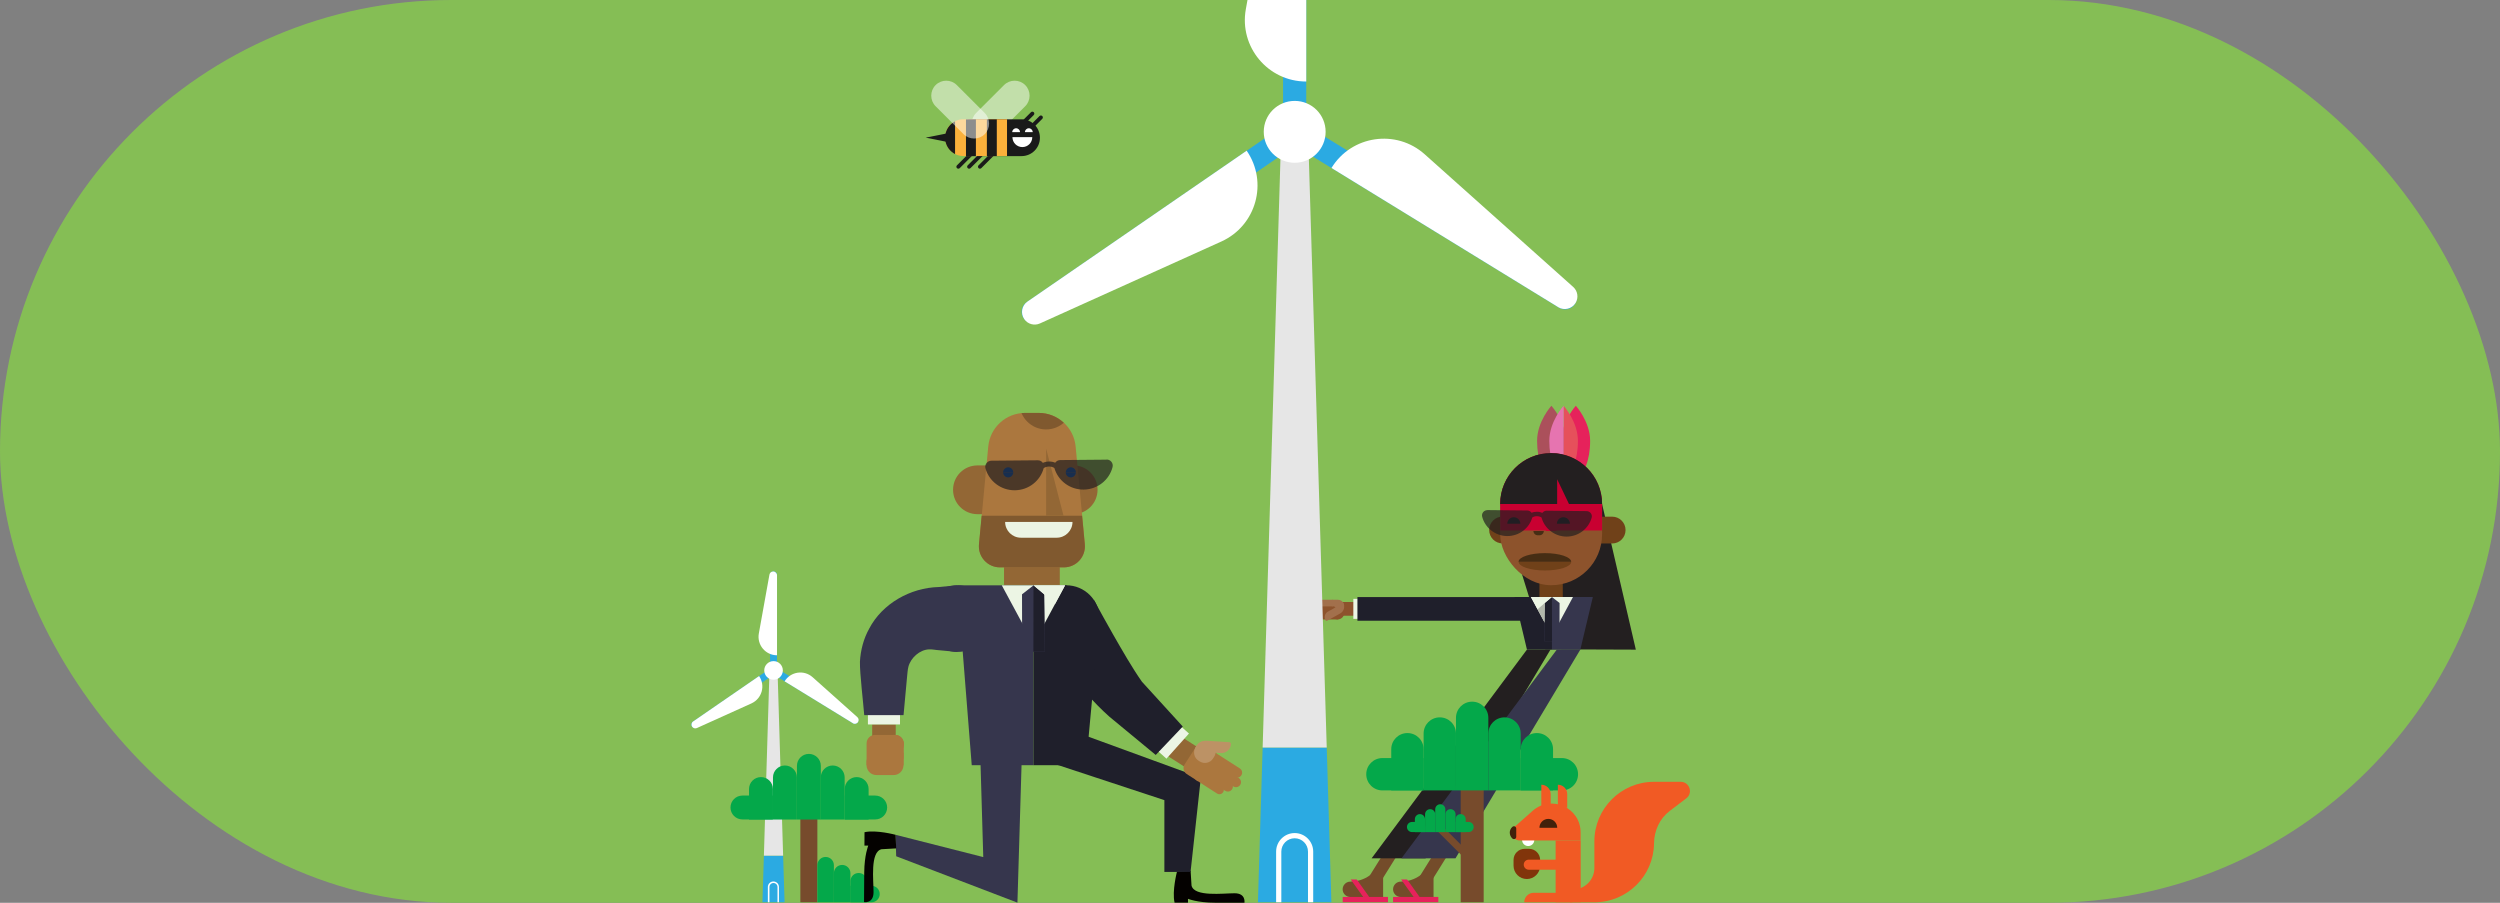 <?xml version="1.0" encoding="utf-8"?>
<svg xmlns="http://www.w3.org/2000/svg" xmlns:xlink="http://www.w3.org/1999/xlink" id="Calque_1" data-name="Calque 1" viewBox="0 0 360 130">
  <rect x="0" y="0" width="360" height="130" fill="#808080" stroke="none"/>
  <defs>
    <style>
      .cls-1 {
        clip-path: url(#clippath);
      }

      .cls-2, .cls-3, .cls-4, .cls-5, .cls-6, .cls-7, .cls-8, .cls-9, .cls-10, .cls-11, .cls-12, .cls-13, .cls-14, .cls-15, .cls-16, .cls-17, .cls-18, .cls-19, .cls-20, .cls-21, .cls-22, .cls-23, .cls-24, .cls-25, .cls-26, .cls-27, .cls-28, .cls-29, .cls-30, .cls-31, .cls-32, .cls-33, .cls-34, .cls-35, .cls-36 {
        stroke-width: 0px;
      }

      .cls-2, .cls-37, .cls-38, .cls-39, .cls-40, .cls-41, .cls-42, .cls-43 {
        fill: none;
      }

      .cls-3 {
        opacity: .7;
      }

      .cls-3, .cls-13 {
        fill: #231f20;
      }

      .cls-37 {
        stroke-width: 4.86px;
      }

      .cls-37, .cls-38, .cls-40, .cls-42 {
        stroke-miterlimit: 10;
      }

      .cls-37, .cls-41, .cls-42 {
        stroke: #ecf5e4;
      }

      .cls-38 {
        stroke: #936735;
        stroke-width: 3.39px;
      }

      .cls-44 {
        clip-path: url(#clippath-1);
      }

      .cls-45 {
        clip-path: url(#clippath-2);
      }

      .cls-39 {
        stroke: #1f1f2b;
        stroke-width: 3.41px;
      }

      .cls-39, .cls-41, .cls-43 {
        stroke-linejoin: round;
      }

      .cls-40 {
        stroke: #744c2a;
        stroke-width: 1.8px;
      }

      .cls-46 {
        opacity: .5;
      }

      .cls-41 {
        stroke-width: 2.88px;
      }

      .cls-42 {
        stroke-width: 4.62px;
      }

      .cls-4 {
        fill: #774b2c;
      }

      .cls-5 {
        fill: #462d14;
      }

      .cls-6 {
        fill: #2baae2;
      }

      .cls-7 {
        fill: #704119;
      }

      .cls-8 {
        fill: #85be55;
      }

      .cls-9 {
        fill: #1a1a1a;
      }

      .cls-10 {
        fill: #36364d;
      }

      .cls-11 {
        fill: #04a84a;
      }

      .cls-12 {
        fill: #42210b;
      }

      .cls-14 {
        fill: #1f1f2b;
      }

      .cls-15 {
        fill: #c90031;
      }

      .cls-16 {
        fill: #bc9265;
      }

      .cls-17 {
        fill: #ab773e;
      }

      .cls-18 {
        fill: #ab505b;
      }

      .cls-19 {
        fill: #b2b7ab;
      }

      .cls-20 {
        fill: #936735;
      }

      .cls-21 {
        fill: #8d532c;
      }

      .cls-22 {
        fill: #a2704c;
      }

      .cls-23 {
        fill: #80592f;
      }

      .cls-24 {
        fill: #81350b;
      }

      .cls-25 {
        fill: #744c2a;
      }

      .cls-26 {
        fill: #fff;
      }

      .cls-27 {
        fill: #e6225b;
      }

      .cls-28 {
        fill: #e6505b;
      }

      .cls-29 {
        fill: #e674b0;
      }

      .cls-30 {
        fill: #fbb03b;
      }

      .cls-31 {
        fill: #ecf5e4;
      }

      .cls-32 {
        fill: #f15a24;
      }

      .cls-33 {
        fill: #e8b171;
      }

      .cls-34 {
        fill: #e6e6e6;
      }

      .cls-35 {
        fill: #040100;
      }

      .cls-36 {
        fill: #0054c0;
      }

      .cls-43 {
        stroke: #8d532c;
        stroke-width: 1.98px;
      }
    </style>
    <clipPath id="clippath">
      <rect class="cls-2" x="72" y="0" width="216" height="130"/>
    </clipPath>
    <clipPath id="clippath-1">
      <path class="cls-2" d="m138.74,17.18c-1.46,0-2.65,1.18-2.65,2.65s1.19,2.65,2.65,2.65h6.26v-5.29h-6.26Z"/>
    </clipPath>
    <clipPath id="clippath-2">
      <path class="cls-2" d="m154.88,64.29c-.26-2.74-2.56-4.83-5.31-4.83h-1.96c-2.75,0-5.05,2.09-5.31,4.83"/>
    </clipPath>
  </defs>
  <rect class="cls-8" x="0" y="0" width="360" height="130" rx="65" ry="65"/>
  <g class="cls-1">
    <g>
      <g>
        <g>
          <line class="cls-43" x1="193.13" y1="87.68" x2="196.1" y2="87.68"/>
          <line class="cls-41" x1="204.51" y1="87.68" x2="194.88" y2="87.68"/>
          <g>
            <path class="cls-21" d="m192.65,89.19h-.05c-.51,0-.93-.41-.93-.92v-.86c0-.51.41-.93.92-.93h.05c.51,0,.93.41.93.92v.86c0,.51-.41.93-.92.93Z"/>
            <g>
              <path class="cls-21" d="m191.82,86.99h-3.28c-.26,0-.48.21-.48.48h0c0,.26.21.48.48.48h3.28c.1,0,.19-.08.19-.19v-.59c0-.1-.08-.19-.19-.19Z"/>
              <path class="cls-21" d="m191.82,87.69h-2.86c-.26,0-.48.21-.48.48h0c0,.26.21.48.48.48h2.86c.1,0,.19-.08.19-.18v-.59c0-.1-.08-.19-.19-.19Z"/>
            </g>
            <path class="cls-21" d="m192.64,88.36h-3.18c-.23,0-.42.19-.42.42h0c0,.23.19.42.42.42h3.18c.09,0,.16-.07.16-.16v-.51c0-.09-.07-.16-.16-.16Z"/>
            <path class="cls-22" d="m191.82,86.36h-2.89c-.26,0-.48.21-.48.48h0c0,.26.21.48.48.48h2.89c.1,0,.19-.08.19-.18v-.59c0-.1-.08-.19-.19-.19Z"/>
            <path class="cls-22" d="m191.83,86.44h0c.5,0,.91.41.91.91v2.51h0c-.6,0-1.09-.49-1.09-1.09v-2.16c0-.1.08-.18.18-.18Z" transform="translate(208.27 298.99) rotate(-119)"/>
            <path class="cls-22" d="m192.68,86.36h-.86s0,.96,0,.96h.24c.1,0,.19.08.19.19h0s1.31-.26,1.31-.26h0c0-.49-.4-.88-.89-.88Z"/>
          </g>
        </g>
        <g>
          <polyline class="cls-40" points="205.38 114.74 198.16 126.32 198.16 127.56"/>
          <path class="cls-25" d="m194.45,126.95h0c1,0,1.98-.31,2.79-.89l.13-.09h1.8s0,3.2,0,3.2h-4.72c-.61,0-1.11-.5-1.11-1.11h0c0-.61.5-1.11,1.11-1.11Z"/>
          <rect class="cls-27" x="193.35" y="129.16" width="6.52" height=".76"/>
          <polygon class="cls-27" points="197.17 129.16 196.3 129.16 194.5 126.64 195.37 126.64 197.17 129.16"/>
        </g>
        <g>
          <polygon class="cls-13" points="222.52 93.5 235.56 93.55 230.7 72.58 216.03 72.58 222.52 93.5"/>
          <g>
            <g>
              <path class="cls-27" d="m224.86,63.49c0,2.79.92,5.06,2.06,5.06s2.06-2.26,2.06-5.06c0-2.79-2.06-5.06-2.06-5.06,0,0-2.06,2.26-2.06,5.06Z"/>
              <path class="cls-18" d="m221.34,63.49c0,2.79.92,5.06,2.06,5.06,1.14,0,2.06-2.26,2.06-5.06,0-2.79-2.06-5.06-2.06-5.06,0,0-2.06,2.26-2.06,5.06Z"/>
              <path class="cls-28" d="m225.16,68.55c1.14,0,2.06-2.26,2.06-5.06,0-2.79-2.06-5.06-2.06-5.06"/>
              <path class="cls-29" d="m225.16,58.43s-2.06,2.26-2.06,5.06.92,5.06,2.06,5.06"/>
            </g>
            <g>
              <path class="cls-7" d="m214.44,74.4h2.14c1.07,0,1.93.86,1.93,1.93h0c0,1.07-.86,1.93-1.93,1.93h-2.14v-3.86h0Z" transform="translate(432.95 152.65) rotate(180)"/>
              <path class="cls-7" d="m230.01,74.4h2.14c1.07,0,1.93.86,1.93,1.93h0c0,1.07-.86,1.93-1.93,1.93h-2.14v-3.86h0Z"/>
            </g>
            <polygon class="cls-7" points="225.04 83.49 225.04 86.38 223.36 88.08 221.68 86.38 221.68 83.49 225.04 83.49"/>
            <rect class="cls-21" x="216.03" y="65.25" width="14.67" height="19.02" rx="7.33" ry="7.33"/>
            <path class="cls-15" d="m230.7,76.39v-3.81c0-4.05-3.28-7.33-7.33-7.33h0c-4.05,0-7.33,3.28-7.33,7.33v3.81"/>
            <path class="cls-13" d="m230.7,72.58c0-2.03-.82-3.86-2.15-5.19s-3.16-2.15-5.19-2.15h0c-2.03,0-3.86.82-5.19,2.15-1.33,1.33-2.15,3.16-2.15,5.19"/>
            <g>
              <path class="cls-14" d="m218.93,75.42c0-.52-.42-.94-.94-.94s-.94.42-.94.94"/>
              <path class="cls-14" d="m226.07,75.42c0-.52-.42-.94-.94-.94s-.94.42-.94.94"/>
            </g>
            <g>
              <path class="cls-5" d="m221.43,76.46h.26c.34,0,.62.28.62.62h-1.5c0-.34.28-.62.62-.62Z" transform="translate(443.12 153.54) rotate(-180)"/>
              <rect class="cls-15" x="222.61" y="73.84" width="1.5" height="2.62"/>
            </g>
            <polygon class="cls-15" points="226.02 72.76 224.23 69.01 224.23 72.84 226.02 72.76"/>
            <path class="cls-7" d="m218.68,80.9c0,.69,1.69,1.25,3.79,1.25,2.09,0,3.79-.56,3.79-1.25"/>
            <path class="cls-5" d="m226.25,80.9c0-.69-1.69-1.25-3.79-1.25-2.09,0-3.79.56-3.79,1.25"/>
            <path class="cls-3" d="m214.18,73.45l5.75.06c.26,0,.49.14.62.33.22-.1.48-.15.77-.15.28,0,.54.06.77.17.14-.19.37-.32.63-.32l5.75.06c.5,0,.87.48.73.95-.44,1.58-1.91,2.73-3.64,2.72-1.72-.02-3.15-1.18-3.58-2.74-.01-.01-.03-.02-.04-.03-.16-.1-.39-.17-.62-.17-.27,0-.52.08-.67.19-.45,1.56-1.91,2.69-3.63,2.67-1.73-.02-3.18-1.2-3.59-2.79-.12-.48.25-.94.75-.94Z"/>
          </g>
        </g>
        <polygon class="cls-13" points="205.28 123.6 197.51 123.6 219.88 93.54 223.27 93.54 205.28 123.6"/>
        <g>
          <polyline class="cls-40" points="212.63 114.74 205.42 126.32 205.42 127.56"/>
          <path class="cls-25" d="m201.71,126.95h0c1,0,1.98-.31,2.79-.89l.13-.09h1.8s0,3.2,0,3.2h-4.72c-.61,0-1.11-.5-1.11-1.11h0c0-.61.5-1.11,1.11-1.11Z"/>
          <rect class="cls-27" x="200.6" y="129.16" width="6.52" height=".76"/>
          <polygon class="cls-27" points="204.42 129.16 203.56 129.16 201.76 126.64 202.62 126.64 204.42 129.16"/>
        </g>
        <polygon class="cls-10" points="209.59 123.6 201.81 123.6 224.18 93.54 227.57 93.54 209.59 123.6"/>
        <polyline class="cls-39" points="219.78 87.68 218.08 87.68 209.22 87.68 197.4 87.68 195.47 87.68"/>
        <polygon class="cls-14" points="219.88 93.54 223.48 93.54 223.48 85.97 218.08 85.97 219.88 93.54"/>
        <polygon class="cls-10" points="223.48 93.54 227.57 93.54 229.37 85.97 223.48 85.97 223.48 93.54"/>
        <g>
          <polygon class="cls-31" points="223.48 91.6 223.48 91.6 226.51 85.97 220.45 85.97 223.48 91.6"/>
          <polygon class="cls-10" points="222.38 92.33 224.56 92.33 224.58 86.83 223.47 85.97 223.47 85.97 222.45 86.83 222.38 92.33"/>
          <polygon class="cls-14" points="223.48 85.97 222.46 86.83 222.39 92.33 223.49 92.33 223.48 85.97"/>
          <polygon class="cls-31" points="221.4 87.74 220.45 85.97 223.48 85.97 222.46 86.83 221.4 87.74"/>
          <polygon class="cls-19" points="222.45 86.83 222.42 89.64 221.4 87.74 222.45 86.83"/>
        </g>
      </g>
      <g>
        <polygon class="cls-6" points="181.82 107.64 181.14 129.93 191.72 129.93 191.05 107.64 181.82 107.64"/>
        <polygon class="cls-34" points="188.38 19.74 184.48 19.74 181.82 107.64 191.05 107.64 188.38 19.74"/>
        <path class="cls-26" d="m189.1,129.93h-.75v-7.3c0-1.06-.86-1.92-1.92-1.92s-1.92.86-1.92,1.92v7.3h-.75v-7.3c0-1.47,1.2-2.67,2.67-2.67s2.67,1.2,2.67,2.67v7.3Z"/>
        <path class="cls-6" d="m188.1-26.72V17.31c0,.92-.75,1.67-1.67,1.67s-1.67-.75-1.67-1.67V-26.72c0-.92.75-1.67,1.67-1.67s1.67.75,1.67,1.67"/>
        <path class="cls-26" d="m188.1-26.57V11.74c-5.51,0-9.68-4.99-8.7-10.42l5.09-28.22c.16-.87.91-1.5,1.79-1.5,1.01,0,1.82.82,1.82,1.82"/>
        <path class="cls-6" d="m224.5,44.31l-37.52-23.03c-.79-.48-1.03-1.51-.55-2.3.48-.79,1.51-1.03,2.3-.55l37.52,23.03c.79.48,1.03,1.51.55,2.3-.48.79-1.51,1.03-2.3.55"/>
        <path class="cls-26" d="m224.38,44.23l-32.65-20.04c2.88-4.7,9.32-5.64,13.43-1.97l21.38,19.1c.66.59.8,1.56.34,2.31-.53.86-1.65,1.13-2.51.6"/>
        <path class="cls-6" d="m147.84,43.51l36.27-24.96c.76-.52,1.8-.33,2.33.43.52.76.33,1.8-.43,2.33l-36.27,24.96c-.76.52-1.8.33-2.33-.43-.52-.76-.33-1.8.43-2.33"/>
        <path class="cls-26" d="m147.96,43.42l31.56-21.72c3.13,4.54,1.38,10.81-3.65,13.08l-26.13,11.8c-.8.36-1.75.1-2.25-.63-.57-.83-.36-1.96.47-2.53"/>
        <path class="cls-26" d="m190.89,18.98c0,2.46-1.99,4.46-4.45,4.46s-4.46-1.99-4.46-4.46,1.99-4.45,4.46-4.45,4.45,1.99,4.45,4.45"/>
      </g>
      <g>
        <g>
          <polygon class="cls-6" points="110 123.22 109.79 129.93 112.98 129.93 112.77 123.22 110 123.22"/>
          <polygon class="cls-34" points="111.97 96.76 110.8 96.76 110 123.22 112.77 123.22 111.97 96.76"/>
          <path class="cls-26" d="m112.19,129.93h-.23v-2.2c0-.32-.26-.58-.58-.58s-.58.26-.58.58v2.2h-.23v-2.2c0-.44.36-.8.8-.8s.8.36.8.8v2.2Z"/>
          <path class="cls-6" d="m111.89,82.78v13.25c0,.28-.23.5-.5.5s-.5-.23-.5-.5v-13.25c0-.28.23-.5.5-.5s.5.23.5.5"/>
          <path class="cls-26" d="m111.89,82.83v11.53c-1.66,0-2.91-1.5-2.62-3.13l1.53-8.49c.05-.26.27-.45.54-.45.3,0,.55.25.55.55"/>
          <path class="cls-6" d="m122.84,104.16l-11.29-6.93c-.24-.15-.31-.45-.17-.69.15-.24.46-.31.69-.17l11.29,6.93c.24.15.31.46.17.69-.15.24-.46.31-.69.17"/>
          <path class="cls-26" d="m122.81,104.14l-9.83-6.03c.87-1.41,2.8-1.7,4.04-.59l6.44,5.75c.2.18.24.47.1.7-.16.26-.5.34-.75.18"/>
          <path class="cls-6" d="m99.77,103.92l10.92-7.51c.23-.16.54-.1.7.13.16.23.1.54-.13.7l-10.92,7.51c-.23.16-.54.1-.7-.13-.16-.23-.1-.54.13-.7"/>
          <path class="cls-26" d="m99.81,103.89l9.5-6.54c.94,1.37.41,3.25-1.1,3.94l-7.86,3.55c-.24.11-.53.03-.68-.19-.17-.25-.11-.59.14-.76"/>
          <path class="cls-26" d="m112.73,96.54c0,.74-.6,1.34-1.34,1.34s-1.34-.6-1.34-1.34.6-1.34,1.34-1.34,1.34.6,1.34,1.34"/>
        </g>
        <g>
          <rect class="cls-4" x="115.25" y="114.29" width="2.45" height="15.64"/>
          <path class="cls-11" d="m114.75,118.01h3.45v-7.73c0-.95-.77-1.72-1.72-1.72s-1.72.77-1.72,1.72v7.73Z"/>
          <path class="cls-11" d="m111.3,118.01h3.45v-6.06c0-.95-.77-1.72-1.72-1.72s-1.72.77-1.72,1.72v6.06Z"/>
          <path class="cls-11" d="m107.85,118.01h3.45v-4.39c0-.95-.77-1.72-1.72-1.72s-1.72.77-1.72,1.72v4.39Z"/>
          <path class="cls-11" d="m111.3,118.01v-3.45h-4.39c-.95,0-1.72.77-1.72,1.72s.77,1.72,1.72,1.72h4.39Z"/>
          <path class="cls-11" d="m121.64,118.01h-3.45v-6.06c0-.95.77-1.72,1.72-1.72s1.72.77,1.72,1.72v6.06Z"/>
          <path class="cls-11" d="m125.09,118.01h-3.45v-4.39c0-.95.77-1.72,1.72-1.72s1.72.77,1.72,1.72v4.39Z"/>
          <path class="cls-11" d="m121.64,118.01v-3.45h4.39c.95,0,1.72.77,1.72,1.72s-.77,1.72-1.72,1.72h-4.39Z"/>
        </g>
        <g>
          <path class="cls-11" d="m120.08,129.93h-2.38v-5.34c0-.66.53-1.19,1.19-1.19s1.19.53,1.19,1.19v5.34Z"/>
          <path class="cls-11" d="m122.46,129.93h-2.38v-4.19c0-.66.53-1.19,1.19-1.19s1.19.53,1.19,1.19v4.19Z"/>
          <path class="cls-11" d="m124.84,129.93h-2.38v-3.03c0-.66.53-1.19,1.19-1.19h0c.66,0,1.19.53,1.19,1.19v3.03Z"/>
          <path class="cls-11" d="m122.46,129.93v-2.38h3.03c.66,0,1.19.53,1.19,1.19s-.53,1.19-1.19,1.19h-3.03Z"/>
        </g>
      </g>
      <g>
        <g class="cls-46">
          <path class="cls-26" d="m143.61,19.32l4.02-4.02c.84-.84.84-2.21,0-3.05-.84-.84-2.21-.84-3.05,0l-4.02,4.02c-.84.84-.84,2.21,0,3.05.84.84,2.21.84,3.05,0"/>
        </g>
        <path class="cls-9" d="m137.8,24.21h0c-.11-.11-.11-.29,0-.4l1.87-1.87c.11-.11.29-.11.4,0,.11.11.11.29,0,.4l-1.87,1.87c-.11.11-.29.11-.4,0"/>
        <path class="cls-9" d="m139.35,24.21h0c-.11-.11-.11-.29,0-.4l1.87-1.87c.11-.11.29-.11.4,0,.11.11.11.29,0,.4l-1.87,1.87c-.11.11-.29.11-.4,0"/>
        <path class="cls-9" d="m140.91,24.21h0c-.11-.11-.11-.29,0-.4l1.87-1.87c.11-.11.29-.11.4,0,.11.11.11.29,0,.4l-1.87,1.87c-.11.11-.29.11-.4,0"/>
        <path class="cls-9" d="m146.59,18.43h0c-.11-.11-.11-.29,0-.4l1.87-1.87c.11-.11.29-.11.4,0,.11.11.11.29,0,.4l-1.87,1.87c-.11.11-.29.11-.4,0"/>
        <path class="cls-9" d="m147.82,18.98h0c-.11-.11-.11-.29,0-.4l1.87-1.87c.11-.11.29-.11.4,0,.11.11.11.29,0,.4l-1.87,1.87c-.11.11-.29.11-.4,0"/>
        <path class="cls-9" d="m139.44,17.18h7.66c1.46,0,2.65,1.18,2.65,2.65s-1.18,2.65-2.65,2.65h-7.66v-5.29Z"/>
        <path class="cls-30" d="m145.01,22.47h-6.27c-1.46,0-2.65-1.18-2.65-2.65s1.18-2.65,2.65-2.65h6.27v5.29Z"/>
        <g class="cls-44">
          <rect class="cls-9" x="136.1" y="17.18" width="1.43" height="5.29"/>
          <rect class="cls-9" x="139.1" y="17.18" width="1.43" height="5.29"/>
          <rect class="cls-9" x="142.11" y="17.18" width="1.43" height="5.29"/>
        </g>
        <polygon class="cls-9" points="133.3 19.82 136.46 20.45 136.46 19.19 133.3 19.82"/>
        <path class="cls-26" d="m145.76,19.03c0-.31.25-.56.56-.56s.56.25.56.56"/>
        <path class="cls-26" d="m148.65,19.75c0,.79-.64,1.43-1.43,1.43s-1.43-.64-1.43-1.43"/>
        <path class="cls-26" d="m147.59,19.03c0-.31.25-.56.56-.56s.56.25.56.56"/>
        <g class="cls-46">
          <path class="cls-26" d="m138.75,19.32l-4.02-4.02c-.84-.84-.84-2.21,0-3.05.84-.84,2.21-.84,3.05,0l4.02,4.02c.84.84.84,2.21,0,3.05-.84.84-2.21.84-3.05,0"/>
        </g>
      </g>
      <g>
        <g>
          <g>
            <path class="cls-35" d="m171.58,127.52c.39,1.66,4.54,1.11,6.2,1.11s1.42,1.36,1.42,1.36c0,0-1.72,0-4.25,0-2.54,0-3.88-.56-3.88-.56v.55s-1.93,0-1.93,0c-.39-1.66.35-4.48.35-4.48l1.96-.1.13,2.11Z"/>
            <polygon class="cls-14" points="171.44 125.56 167.67 125.56 167.67 115.22 150.5 109.56 156.58 106.03 172.92 112 171.44 125.56"/>
          </g>
          <polygon class="cls-10" points="129.05 123.3 128.96 120.21 141.59 123.42 140.98 102.65 147.21 106.62 146.51 129.98 129.05 123.3"/>
          <path class="cls-35" d="m126.94,122.29c-1.67.38-1.14,4.53-1.15,6.2-.01,1.66-1.37,1.41-1.37,1.41,0,0,0-1.72.03-4.25.02-2.54.58-3.88.58-3.88h-.55s.01-1.93.01-1.93c1.67-.38,4.47.37,4.47.37l.09,1.96-2.11.12Z"/>
        </g>
        <g>
          <g>
            <g>
              <g>
                <line class="cls-38" x1="168.35" y1="106.98" x2="172.72" y2="109.78"/>
                <g>
                  <g>
                    <path class="cls-17" d="m174.09,109.52l3.66,2.35c.34.22.78.12,1-.22h0c.22-.34.12-.78-.22-1l-3.66-2.35c-.13-.08-.3-.05-.39.08l-.48.75c-.08.13-.05.3.08.39Z"/>
                    <path class="cls-17" d="m173.42,110.56l4.17,2.68c.34.22.78.12,1-.22h0c.22-.34.12-.78-.22-1l-4.17-2.68c-.13-.08-.3-.05-.39.08l-.48.75c-.08.13-.05.3.08.39Z"/>
                    <path class="cls-17" d="m172.79,111.54l3.63,2.33c.34.22.78.12,1-.22h0c.22-.34.12-.78-.22-1l-3.63-2.33c-.13-.08-.3-.05-.39.08l-.48.75c-.08.13-.05.3.08.39Z"/>
                    <path class="cls-17" d="m172.24,112.33l3.02,1.94c.29.19.68.1.87-.19h0c.19-.29.1-.68-.19-.87l-3.02-1.94c-.11-.07-.26-.04-.34.07l-.42.65c-.07.11-.04.26.07.34Z"/>
                  </g>
                  <path class="cls-17" d="m172.52,112.51l-1.63-1.05c-.47-.3-.6-.92-.3-1.39l1.75-2.72,2.78,1.1-2.6,4.05Z"/>
                </g>
                <g>
                  <path class="cls-16" d="m174.11,104.97h0c.76,0,1.37.62,1.37,1.37v3.79h0c-.91,0-1.64-.74-1.64-1.64v-3.26c0-.15.12-.27.27-.27Z" transform="translate(293.3 -59.77) rotate(93.72)"/>
                  <path class="cls-16" d="m174.68,109.22l.16-.25c.42-.65.23-1.52-.42-1.93l-.16-.1c-.65-.42-1.52-.23-1.93.42l-.16.25c-.42.65-.23,1.52.42,1.93l.16.1c.65.42,1.52.23,1.93-.42Z"/>
                </g>
              </g>
              <line class="cls-37" x1="169.59" y1="107.44" x2="166.18" y2="104.39"/>
              <path class="cls-14" d="m166.42,108.71c-1.49-1.23-5.22-4.31-6.66-5.5-2.43-2.15-4.35-4.56-6.42-6.92-1.28-1.5-2.52-2.99-3.78-4.53l7.97-5.35c.9,1.65,1.83,3.33,2.77,4.98,1.26,2.2,2.77,4.84,4.14,6.78,1.24,1.37,4.59,5.04,5.88,6.45,0,0-3.9,4.1-3.9,4.1h0Z"/>
            </g>
            <circle class="cls-14" cx="153.54" cy="89.08" r="4.8"/>
            <circle class="cls-10" cx="137.87" cy="89.08" r="4.8"/>
            <g>
              <rect class="cls-33" x="146.98" y="84.62" width="3.87" height="3.34"/>
              <g>
                <polygon class="cls-10" points="139.93 110.19 148.82 110.19 148.82 84.29 137.87 84.29 139.93 110.19"/>
                <polygon class="cls-14" points="153.54 84.29 148.82 84.29 148.82 110.19 156.38 110.19 158.34 89.08 153.54 84.29"/>
              </g>
              <g>
                <polygon class="cls-31" points="148.82 92.75 148.82 92.75 144.26 84.29 153.37 84.29 148.82 92.75"/>
                <polygon class="cls-10" points="150.46 93.84 147.19 93.84 147.17 85.58 148.83 84.29 148.83 84.29 150.36 85.58 150.46 93.84"/>
                <polygon class="cls-14" points="148.82 84.29 150.35 85.58 150.45 93.84 148.81 93.84 148.82 84.29"/>
                <polygon class="cls-31" points="151.94 86.95 153.37 84.29 148.82 84.29 150.35 85.58 151.94 86.95"/>
              </g>
            </g>
          </g>
          <g>
            <rect class="cls-20" x="144.58" y="80.85" width="8.03" height="3.38"/>
            <g>
              <path class="cls-20" d="m137.23,67.01h3.9c1.94,0,3.51,1.57,3.51,3.51h0c0,1.94-1.57,3.51-3.51,3.51h-3.9v-7.02h0Z" transform="translate(281.88 141.05) rotate(180)"/>
              <path class="cls-20" d="m150.64,67.01h3.9c1.94,0,3.51,1.57,3.51,3.51h0c0,1.94-1.57,3.51-3.51,3.51h-3.9v-7.02h0Z"/>
            </g>
            <path class="cls-17" d="m144,81.7h9.2c1.79,0,3.19-1.54,3.02-3.32l-1.33-14.09c-.26-2.74-2.56-4.83-5.31-4.83h-1.96c-2.75,0-5.05,2.09-5.31,4.83l-1.33,14.09c-.17,1.78,1.23,3.32,3.02,3.32Z"/>
            <path class="cls-23" d="m141.36,74.27l-.39,4.11c-.17,1.78,1.23,3.32,3.02,3.32h9.2c1.79,0,3.19-1.54,3.02-3.32l-.39-4.11"/>
            <path class="cls-36" d="m153.46,68.02c0,.4.33.73.73.73s.73-.33.73-.73"/>
            <path class="cls-36" d="m154.93,68.02c0-.4-.33-.73-.73-.73s-.73.33-.73.73"/>
            <path class="cls-36" d="m144.45,68.02c0,.4.33.73.73.73s.73-.33.73-.73"/>
            <path class="cls-36" d="m145.91,68.02c0-.4-.33-.73-.73-.73s-.73.33-.73.73"/>
            <polygon class="cls-20" points="150.64 64.58 150.64 74.27 153.15 74.27 150.64 64.58"/>
            <path class="cls-3" d="m159.35,66.19l-6.68.06c-.31,0-.56.16-.72.38-.26-.11-.56-.18-.89-.17-.32,0-.63.07-.89.19-.16-.22-.42-.38-.73-.37l-6.68.06c-.58,0-1,.55-.85,1.11.51,1.83,2.22,3.17,4.23,3.15,2-.02,3.66-1.37,4.15-3.18.02-.01.03-.03.05-.04.18-.12.45-.19.72-.2.32,0,.6.09.77.22.53,1.81,2.22,3.12,4.21,3.1,2.01-.02,3.7-1.39,4.17-3.24.14-.56-.29-1.1-.87-1.09Z"/>
            <path class="cls-31" d="m152.17,77.43h-5.16c-1.25,0-2.27-1.02-2.27-2.27h0s9.7,0,9.7,0h0c0,1.25-1.02,2.27-2.27,2.27Z"/>
            <g class="cls-45">
              <circle class="cls-23" cx="150.64" cy="58" r="3.84"/>
            </g>
          </g>
        </g>
        <g>
          <line class="cls-38" x1="127.29" y1="104.32" x2="127.29" y2="107.29"/>
          <line class="cls-42" x1="127.29" y1="104.32" x2="127.29" y2="101.79"/>
          <path class="cls-17" d="m128.65,108.49h.26c.68,0,1.24-.56,1.25-1.24v-.17c0-.68-.55-1.24-1.24-1.25h-.26c-.68,0-1.24.56-1.25,1.24v.17c0,.68.55,1.24,1.24,1.25Z"/>
          <g>
            <path class="cls-17" d="m124.79,107.03v3.16s5.32.02,5.32.02v-3.16c.01-.67-.53-1.22-1.21-1.22h-2.89c-.67-.01-1.22.53-1.22,1.21Z"/>
            <path class="cls-17" d="m124.78,109.76v.42c0,.79.64,1.43,1.42,1.43h2.47c.79.01,1.43-.63,1.43-1.42v-1.85s-3.9-.01-3.9-.01c-.79,0-1.43.64-1.43,1.42Z"/>
            <path class="cls-17" d="m128.08,108.34h2.03v.71c0,.35-.28.63-.63.63h-2.22c-.14,0-.26-.12-.26-.26h0c0-.6.49-1.08,1.08-1.08Z" transform="translate(.4 -.46) rotate(.21)"/>
            <rect class="cls-17" x="127.33" y="105.84" width="2.79" height="2.5" rx="1.21" ry="1.21" transform="translate(.39 -.46) rotate(.21)"/>
            <rect class="cls-17" x="128.62" y="106.97" width="1.49" height="1.37" transform="translate(.39 -.47) rotate(.21)"/>
          </g>
        </g>
        <path class="cls-10" d="m137.87,93.88l-2.67-.25c-.45-.02-.97-.15-1.43-.12-1.3.05-2.61,1.18-2.96,2.5-.13.51-.14,1.06-.21,1.64,0,0-.49,5.33-.49,5.33h-5.66c-.13-1.72-.65-6.02-.62-7.69.09-1.66.52-3.31,1.34-4.78,1.88-3.59,5.92-5.88,10.02-5.98,0,0,2.66-.25,2.66-.25v9.6h0Z"/>
      </g>
      <g>
        <rect class="cls-4" x="210.34" y="108.79" width="3.31" height="21.14"/>
        <path class="cls-11" d="m214.32,113.82h-4.66v-10.45c0-1.29,1.04-2.33,2.33-2.33s2.33,1.04,2.33,2.33v10.45Z"/>
        <path class="cls-11" d="m218.98,113.82h-4.66v-8.19c0-1.29,1.04-2.33,2.33-2.33s2.33,1.04,2.33,2.33v8.19Z"/>
        <path class="cls-11" d="m223.64,113.82h-4.66v-5.93c0-1.29,1.04-2.33,2.33-2.33s2.33,1.04,2.33,2.33v5.93Z"/>
        <path class="cls-11" d="m218.98,113.82v-4.66h5.93c1.29,0,2.33,1.04,2.33,2.33s-1.04,2.33-2.33,2.33h-5.93Z"/>
        <path class="cls-11" d="m205,113.82h4.66v-8.19c0-1.29-1.04-2.33-2.33-2.33s-2.33,1.04-2.33,2.33v8.19Z"/>
        <path class="cls-11" d="m200.34,113.82h4.66v-5.93c0-1.29-1.04-2.33-2.33-2.33s-2.33,1.04-2.33,2.33v5.93Z"/>
        <path class="cls-11" d="m205,113.82v-4.66h-5.93c-1.29,0-2.33,1.04-2.33,2.33s1.04,2.33,2.33,2.33h5.93Z"/>
        <rect class="cls-4" x="209.24" y="118.26" width="1.01" height="6.9" transform="translate(-24.63 183.97) rotate(-45)"/>
        <path class="cls-11" d="m208.14,119.83h-1.47v-3.29c0-.41.33-.73.73-.73s.73.33.73.73v3.29Z"/>
        <path class="cls-11" d="m209.61,119.83h-1.47v-2.58c0-.41.33-.73.73-.73s.73.33.73.73v2.58Z"/>
        <path class="cls-11" d="m211.07,119.83h-1.47v-1.87c0-.41.33-.73.73-.73s.73.33.73.73v1.87Z"/>
        <path class="cls-11" d="m209.61,119.83v-1.47h1.87c.41,0,.73.33.73.73s-.33.73-.73.73h-1.87Z"/>
        <path class="cls-11" d="m205.2,119.83h1.47v-2.58c0-.41-.33-.73-.73-.73s-.73.33-.73.73v2.58Z"/>
        <path class="cls-11" d="m203.73,119.83h1.47v-1.87c0-.41-.33-.73-.73-.73s-.73.33-.73.73v1.87Z"/>
        <path class="cls-11" d="m205.2,119.83v-1.47h-1.87c-.41,0-.73.33-.73.73s.33.73.73.73h1.87Z"/>
      </g>
      <g>
        <path class="cls-32" d="m223.3,116.32h-1.35v-3.32c.74,0,1.35.6,1.35,1.35v1.97Z"/>
        <path class="cls-32" d="m225.68,116.32h-1.35v-3.32c.74,0,1.35.6,1.35,1.35v1.97Z"/>
        <path class="cls-26" d="m220.06,121.83h0c-.49,0-.88-.39-.88-.88v-.28h1.76v.28c0,.49-.39.88-.88.88"/>
        <path class="cls-32" d="m227.62,121.03h-8.77c-1.04,0-1.52-1.28-.75-1.97l2.6-2.3c2.68-2.37,6.91-.46,6.91,3.12v1.15Z"/>
        <path class="cls-12" d="m224.24,119.2c0-.71-.57-1.28-1.28-1.28s-1.28.57-1.28,1.28h2.55Z"/>
        <path class="cls-12" d="m217.79,119.06c-.55.49-.47,1.27,0,1.69.21.19.55.04.55-.24v-1.2c0-.28-.33-.43-.54-.25"/>
        <rect class="cls-32" x="224.01" y="121.03" width="3.61" height="8.9"/>
        <path class="cls-32" d="m220.86,128.56h5.57v1.37h-6.94c0-.76.61-1.37,1.37-1.37"/>
        <path class="cls-32" d="m242.02,112.58h-3.84c-4.74,0-8.59,3.84-8.59,8.59v3.82c0,1.71-1.39,3.1-3.1,3.1h-.42v1.84h3.53c4.71,0,8.53-3.79,8.58-8.48.02-1.84.81-3.58,2.28-4.69l2.36-1.79c1.02-.77.47-2.39-.8-2.39"/>
        <path class="cls-24" d="m219.87,126.58h0c-1.06,0-1.92-.86-1.92-1.92v-.83c0-.89.72-1.6,1.6-1.6h.63c.89,0,1.6.72,1.6,1.6v.83c0,1.06-.86,1.92-1.92,1.92"/>
        <path class="cls-32" d="m224.21,125.24h-4.06c-.4,0-.73-.32-.73-.73s.32-.72.73-.72h4.06c.4,0,.72.32.72.72s-.32.73-.72.73"/>
      </g>
    </g>
  </g>
</svg>